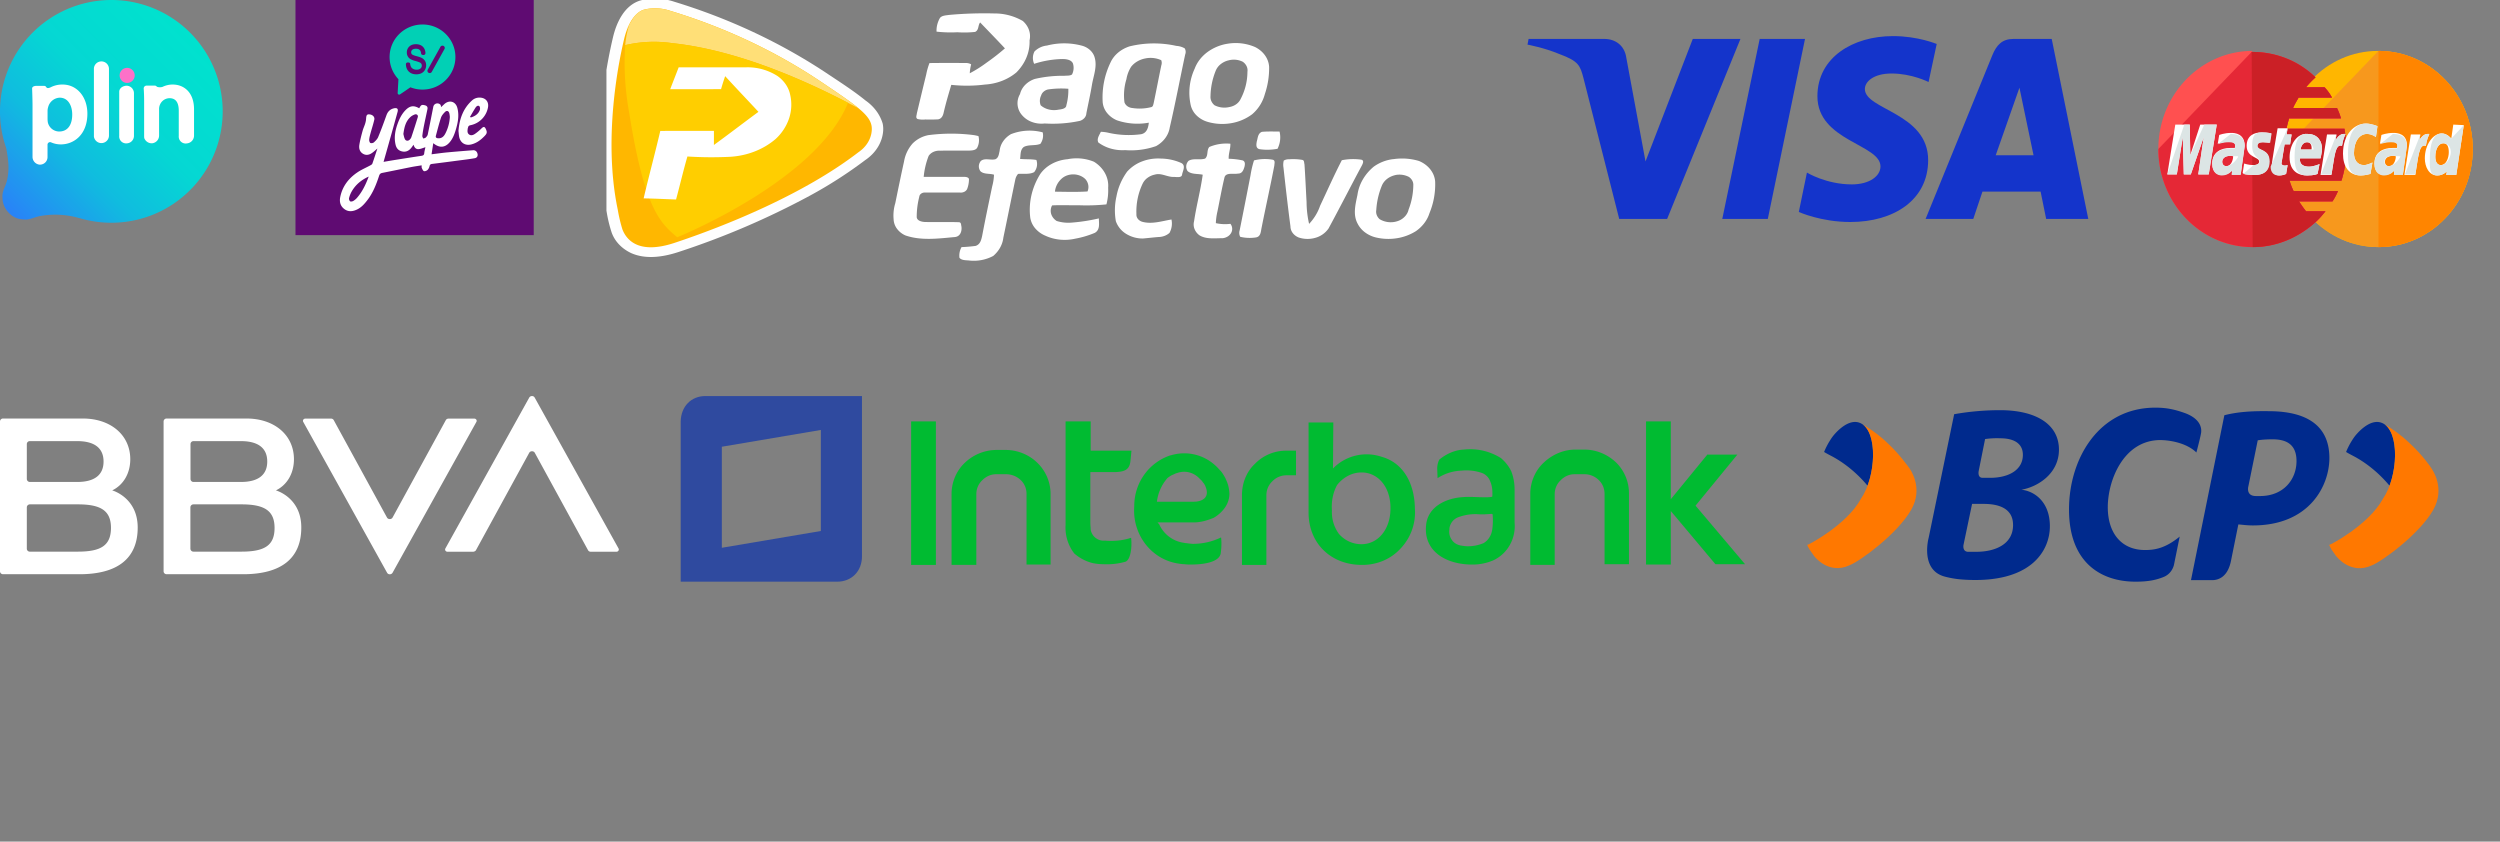 <svg xmlns="http://www.w3.org/2000/svg" width="202" height="68" fill="none"><rect width="100%" height="100%" fill="#808080" stroke="none"/><g clip-path="url(#a)"><path fill="url(#b)" d="M9.001 0A9.002 9.002 0 0 0 .507 11.982c.206 1.174.233 1.691.081 2.497-.108.575-.44.95-.386 1.488a1.739 1.739 0 0 0 .525 1.245 1.622 1.622 0 0 0 1.147.514c.534.081.926-.22 1.505-.294a6.94 6.94 0 0 1 3.044.196h.017A8.999 8.999 0 1 0 9.001 0Z"/><path fill="#FD71C8" d="M10.25 6.701a.609.609 0 1 0 0-1.217.609.609 0 0 0 0 1.217Z"/><path fill="#fff" d="M5.054 6.83a2.067 2.067 0 0 0-.914.2c-.338.179-.378.027-.412 0-.034-.028-.024-.092-.19-.092h-.571s-.39-.02-.372.237c0 0 .033.839.033 1.353v4.137a.633.633 0 0 0 .552.636.61.61 0 0 0 .66-.602v-.994a.206.206 0 0 1 .287-.203c.25.111.521.168.795.165 1.032 0 2.138-.774 2.138-2.483 0-1.36-.842-2.354-2.006-2.354Zm-.26 3.796a.948.948 0 0 1-.924-.718 1.692 1.692 0 0 1-.027-.264v-.72c.004-.086.018-.171.044-.254a1.015 1.015 0 0 1 .933-.778c.707 0 1.015.677 1.015 1.353.007.86-.385 1.38-1.042 1.38ZM13.97 6.83a1.884 1.884 0 0 0-.839.19.724.724 0 0 1-.423 0c-.064-.034-.108-.102-.186-.102h-.683a.23.23 0 0 0-.227.247c.024.318.034.653.034 1.12v2.685c0 .22.027.227.027.227a.64.64 0 0 0 .633.379.628.628 0 0 0 .548-.63V8.83a.889.889 0 0 1 .337-.72.853.853 0 0 1 .505-.176c.497 0 .748.338.748 1.015v2.03a.561.561 0 0 0 .676.605.63.63 0 0 0 .558-.636v-2.1c.004-1.49-.92-2.017-1.708-2.017Zm-3.721.095c-.254 0-.616.152-.616.5v3.552a.558.558 0 0 0 .616.606.605.605 0 0 0 .575-.606V7.53a.609.609 0 0 0-.592-.605h.017ZM8.193 4.963a.606.606 0 0 0-.605.544v5.531a.612.612 0 0 0 1.217-.06V5.564a.609.609 0 0 0-.629-.602h.017Z"/></g><g clip-path="url(#c)"><path fill="#5F0B72" d="M43.125-.018h-19.25v19.036h19.25V-.018Z"/><path fill="#fff" d="M38.216 12.14c-.688.052-1.376.107-2.063.172-.422.04-.842.1-1.283.154l.136-.894.119.085c.424.296.83.258 1.175-.123.266-.293.408-.653.52-1.023.177-.589.297-1.184.132-1.797-.144-.534-.668-.67-1.074-.281-.08.077-.164.153-.235.219-.018-.063-.017-.153-.061-.196a.336.336 0 0 0-.57.165c-.15.749-.293 1.499-.45 2.246-.019.092-.096.182-.167.251-.047.046-.133.052-.202.076-.024-.074-.077-.15-.069-.22.031-.264.074-.528.127-.79.09-.456.195-.91.287-1.366.034-.165-.035-.27-.211-.313-.25-.06-.295-.042-.456.244-.436-.254-.75-.21-1.108.155-.303.31-.489.69-.633 1.09-.2.552-.305 1.115-.166 1.7.061.258.2.45.473.528.292.085.535.004.736-.207.089-.093.157-.206.243-.32.057.207.181.37.397.357.188-.012.372-.1.56-.157-.03.156-.077.318-.093.483-.014.148-.086.191-.224.212-.77.115-1.538.238-2.306.36-.244.04-.487.083-.758.13l.315-1.109c.273-.974.55-1.948.817-2.925.07-.254-.038-.354-.298-.293-.305.072-.494.264-.6.56-.211.59-.428 1.18-.668 1.759-.068.164-.21.307-.346.43-.063.057-.219.088-.284.05-.066-.039-.105-.18-.097-.272.015-.177.064-.353.112-.526.097-.36.216-.713.3-1.076.055-.236-.141-.424-.417-.437-.18-.009-.231.077-.245.355-.007.134-.037.27-.077.398-.06.195-.153.382-.206.58-.1.37-.2.743-.262 1.121-.045.278.015.556.282.722.269.167.533.098.772-.078.134-.098.255-.212.404-.338-.14.425-.267.825-.408 1.222-.02.057-.098.104-.16.137-.34.185-.701.337-1.021.55-.724.482-1.23 1.13-1.41 1.995-.079.38-.008.725.312.974.33.259.692.217 1.048.046.343-.165.587-.442.814-.734.464-.595.732-1.284.964-1.989.044-.136.112-.202.25-.23.795-.157 1.587-.322 2.38-.48.262-.05.527-.087.805-.132.005.093-.01.162.014.213.045.095.095.227.175.254.079.028.22-.03.29-.096a.632.632 0 0 0 .16-.308c.027-.12.086-.163.198-.177.723-.091 1.445-.184 2.167-.28.429-.056.859-.105 1.284-.182.22-.039.29-.229.203-.432a.324.324 0 0 0-.343-.212Zm-2.997-1.171c.132-.49.255-.983.413-1.464.056-.167.188-.321.316-.45.152-.153.305-.1.358.107.028.107.033.22.042.281a3.273 3.273 0 0 1-.357 1.332c-.117.236-.293.423-.599.397-.123-.01-.211-.063-.173-.203Zm-1.462-1.503a59.55 59.55 0 0 1-.522 1.625.538.538 0 0 1-.123.185c-.13.14-.324.123-.403-.05-.064-.136-.087-.292-.116-.397.073-.544.183-1.019.57-1.374.097-.09.224-.158.35-.205.156-.058.292.058.244.216Zm-4.9 6.507a1.273 1.273 0 0 1-.313.264c-.07.041-.207.066-.256.027-.062-.05-.104-.181-.084-.26a2.13 2.13 0 0 1 .212-.532c.31-.537.76-.927 1.377-1.206-.245.649-.516 1.219-.937 1.707Zm8.959-5.667c.023-.114.08-.165.208-.191a1.799 1.799 0 0 0 1.406-1.438c.08-.448-.183-.77-.643-.79a.887.887 0 0 0-.655.235c-.726.662-1.011 1.515-1.087 2.454.017.156.026.306.05.452.09.51.49.767.994.64.43-.108.763-.363 1.063-.674.2-.208.223-.305.107-.563-.097-.215-.186-.218-.358-.05-.163.16-.34.31-.53.44-.14.094-.317.16-.474.04-.162-.124-.123-.312-.103-.484.003-.025.017-.047.022-.071Zm.613-1.619c.065-.1.193-.195.298-.108.062.052.077.222.042.313-.124.331-.399.502-.725.599l-.068-.049c.15-.252.293-.509.453-.755Z"/><path fill="#01D0B5" d="M34.138 1.98c-1.468 0-2.659 1.177-2.659 2.63 0 .692.272 1.322.715 1.792l-.063 1.114a.123.123 0 0 0 .194.108l.836-.57c.303.119.632.185.977.185 1.468 0 2.659-1.178 2.659-2.63s-1.19-2.63-2.659-2.63Zm.194 3.674a.677.677 0 0 1-.278.262.907.907 0 0 1-.415.089c-.251 0-.455-.075-.605-.221-.151-.147-.23-.346-.236-.594a.132.132 0 0 1 .033-.093c.029-.032.072-.05.13-.051.066-.001.118.013.15.045a.106.106 0 0 1 .033.075.597.597 0 0 0 .079.26c.04.06.098.11.173.148a.578.578 0 0 0 .26.057.48.48 0 0 0 .318-.094.293.293 0 0 0 .107-.236.273.273 0 0 0-.038-.147.286.286 0 0 0-.116-.103 2.63 2.63 0 0 0-.387-.13 1.463 1.463 0 0 1-.402-.163.604.604 0 0 1-.266-.515.64.64 0 0 1 .2-.484c.132-.125.31-.188.532-.188.15 0 .285.029.399.087a.647.647 0 0 1 .27.254.801.801 0 0 1 .103.382c0 .004.003.058-.037.1a.164.164 0 0 1-.122.05c-.066.003-.118-.013-.153-.045a.12.12 0 0 1-.039-.08c-.011-.13-.051-.227-.12-.288-.067-.062-.166-.093-.293-.093-.13 0-.23.028-.295.081a.244.244 0 0 0-.095.2c0 .076.022.133.066.173.034.03.122.08.352.14.194.052.328.096.408.135a.693.693 0 0 1 .287.246.662.662 0 0 1 .098.363.73.73 0 0 1-.101.378Zm1.582-1.692L34.886 5.81a.187.187 0 0 1-.253.073.183.183 0 0 1-.073-.25l1.028-1.85a.188.188 0 0 1 .253-.072c.09.049.123.16.073.25Z"/></g><g clip-path="url(#d)"><path fill="#FEFEFE" fill-rule="evenodd" d="M69.935 12.918a35.48 35.48 0 0 1-4.51 2.9 64.484 64.484 0 0 1-10.586 4.539c-1.207.4-2.63.63-3.832.097-.767-.357-1.338-.959-1.588-1.674a11.076 11.076 0 0 1-.407-1.697c-.93-4.447-.529-9.634.518-14.072.26-1.1.874-2.585 2.24-2.98a4.667 4.667 0 0 1 2.072-.057c.214.04.423.094.626.162 4.41 1.346 8.545 3.28 12.25 5.728 1.067.715 2.236 1.457 3.215 2.255.688.48 1.175 1.139 1.39 1.876.041.21.053.422.032.633-.04.445-.187.877-.432 1.271-.244.395-.58.741-.988 1.02Z" clip-rule="evenodd"/><path fill="#FFB700" fill-rule="evenodd" d="M50.29 18.533c.325.841 1.303 2.058 4.21 1.091 4.204-1.396 10.485-3.952 14.856-7.32.311-.21.568-.472.754-.771.186-.3.297-.628.326-.966.102-1.155-.949-1.846-4.288-4.086C62.523 4.074 58.47 2.18 54.143.87a3.792 3.792 0 0 0-2.082-.1c-.853.248-1.38 1.325-1.634 2.39-.239 1.017-1.798 7.641-.513 13.777.09.538.216 1.07.376 1.595Z" clip-rule="evenodd"/><path fill="#FFDF77" fill-rule="evenodd" d="M50.854 1.962a7.452 7.452 0 0 0-.337 1.705v-.02a10.099 10.099 0 0 1 3.788-.162c5.501.58 11.149 3.23 14.211 4.823l.825.42c-.246-.2-.5-.395-.761-.582l-.06-.043-.03-.02-.185-.132-.031-.023-.064-.045-.032-.022-.034-.023-.063-.046-.034-.024-.067-.047-.035-.024-.07-.048-.035-.025-.07-.048-.037-.025-.037-.025-.037-.025-.037-.025-.037-.026-.075-.05-.038-.027-.038-.025-.038-.027-.04-.026-.079-.055-.039-.027-.04-.027-.035-.023-.005-.004-.041-.027-.04-.028-.042-.027-.007-.006-.035-.022-.04-.03-.043-.027-.02-.014-.022-.015-.042-.029-.045-.028-.032-.023-.01-.008-.044-.028-.044-.03-.044-.029h-.004l-.04-.027-.044-.03-.047-.03-.017-.012-.028-.019-.046-.03-.046-.03-.032-.023-.015-.009-.046-.03-.047-.033-.046-.03c-3.626-2.407-7.68-4.302-12.006-5.611A3.794 3.794 0 0 0 52.06.776l-.035.01h-.008l-.034.012h-.005l-.033.012h-.003l-.032.014-.007.003-.032.015-.008.002-.028.014-.006.003-.031.016-.008.005-.03.016-.007.004-.028.016-.006.004-.03.019-.007.005-.03.02-.031.021-.004.003-.03.023-.006.005-.027.02-.03.024-.006.006-.028.024-.004.003-.026.023-.005.005-.027.026-.006.006-.027.026-.004.004-.024.025-.006.006-.027.027-.006.008-.024.027-.023.026-.007.009-.024.028-.007.01-.025.03-.363.582-.001-.001Zm.054-.044-.005.005-.025.034-.003.005-.025.033-.023.034-.003.005-.025.035-.004.006-.018.03-.007.008-.02.034-.006.008-.02.033v.008l-.02.032-.004.008-.02.034-.006.009-.02.038-.02.035-.006.011-.019.037-.004.008.303-.49Z" clip-rule="evenodd"/><path fill="#FFCE00" fill-rule="evenodd" d="M50.519 3.647a10.099 10.099 0 0 1 3.79-.163c5.5.58 11.147 3.231 14.21 4.823-2.563 6.332-13.802 10.864-13.802 10.864-1.346-1.15-2.642-2.217-3.891-10.143a21.915 21.915 0 0 1-.307-5.381Z" clip-rule="evenodd"/><path fill="#fff" d="M76.683 1.206c1.213-.11 2.433-.15 3.652-.119a4.54 4.54 0 0 1 2.31.61c.231.204.401.453.496.725.095.272.111.56.048.838.035.947-.345 1.87-1.064 2.591-.683.575-1.584.923-2.54.981-.902.114-1.817.121-2.721.024-.221.747-.444 1.492-.617 2.248-.048.221-.152.485-.445.54-.345.018-.69.022-1.035.01-.209.025-.422.012-.625-.037-.185-.094-.069-.3-.063-.444.25-1.056.505-2.111.762-3.166.059-.31.147-.614.26-.911.98-.016 1.96-.006 2.94-.008.152 0 .301.038.428.11-.061.238-.099.48-.112.723.488-.258.95-.55 1.38-.873a17.13 17.13 0 0 0 1.461-1.14c-.658-.707-1.334-1.397-2.002-2.094-.19.233-.085.62-.41.765-.474.051-.951.06-1.427.027-.562.029-1.127.012-1.686-.05-.017-.38.077-.757.27-1.097.154-.21.484-.213.74-.253Zm7.913 2.474a5.548 5.548 0 0 1 2.891.03c.238.076.45.201.617.364.168.163.286.358.344.57.22.742-.098 1.486-.22 2.22-.126.761-.298 1.519-.448 2.278a.623.623 0 0 1-.149.38.799.799 0 0 1-.371.243c-.928.2-1.888.271-2.843.212-.349.041-.704 0-1.028-.118a1.911 1.911 0 0 1-.809-.555 1.45 1.45 0 0 1-.162-1.703c.064-.272.207-.527.415-.741.209-.214.477-.38.78-.482a10 10 0 0 1 2.395-.254c.202-.023.445.014.613-.109.14-.283.165-.598.07-.894-.15-.325-.62-.365-.975-.348a7.954 7.954 0 0 0-2.156.384 1.14 1.14 0 0 1 .029-1 1.66 1.66 0 0 1 1.007-.477Zm-.474 4.04a.983.983 0 0 0-.035.787c.183.162.412.28.664.341.253.062.52.066.775.013.251-.031.622-.08.636-.355a4.69 4.69 0 0 0 .16-1.333 7.36 7.36 0 0 0-1.657.058.825.825 0 0 0-.347.183.657.657 0 0 0-.196.307ZM91.3 3.739a8.298 8.298 0 0 1 3.744-.032c.243.015.478.084.68.2a.565.565 0 0 1 .039.495c-.422 1.97-.793 3.948-1.25 5.912-.048.301-.171.59-.361.848-.19.257-.442.476-.74.642-.79.28-1.647.392-2.498.326a3.443 3.443 0 0 1-1.156-.123 3.131 3.131 0 0 1-1.012-.494c-.149-.295.081-.594.202-.863.181.004.36.024.536.061a7.454 7.454 0 0 0 2.723.133c.483-.1.577-.573.618-.932a5.122 5.122 0 0 1-2.565-.187 2.02 2.02 0 0 1-.805-.592 1.619 1.619 0 0 1-.357-.855 6.497 6.497 0 0 1 .636-3.238c.137-.3.348-.57.617-.795.27-.224.592-.397.946-.507h.003Zm1.289.974c-.242.04-.471.122-.676.239-.205.116-.38.267-.517.442-.194.312-.322.65-.38 1a4.448 4.448 0 0 0-.16 1.87c.04.123.123.233.236.316a.817.817 0 0 0 .403.148 3.81 3.81 0 0 0 1.51-.069c.165-.029.17-.192.207-.303.216-1.026.409-2.054.623-3.079a.595.595 0 0 0-.009-.415 2.101 2.101 0 0 0-1.24-.15h.003Zm6.616-1.182a3.953 3.953 0 0 1 2.214.274c.327.165.602.398.798.676.197.278.309.594.328.919a6.512 6.512 0 0 1-.345 2.203 3.224 3.224 0 0 1-1.032 1.634 3.92 3.92 0 0 1-1.72.722 4.23 4.23 0 0 1-1.91-.124 2.134 2.134 0 0 1-.849-.5 1.711 1.711 0 0 1-.466-.786 4.61 4.61 0 0 1 .309-3.005c.19-.51.54-.967 1.01-1.322a3.734 3.734 0 0 1 1.66-.691h.003Zm.017 1.357a1.603 1.603 0 0 0-.623.323 1.298 1.298 0 0 0-.38.532 5.713 5.713 0 0 0-.41 2.025c-.012.135.01.27.066.397a.931.931 0 0 0 .255.337c.182.095.385.157.597.182.211.024.426.01.63-.04.194-.036.373-.111.525-.219.152-.107.271-.244.348-.4a4.76 4.76 0 0 0 .563-2.221.771.771 0 0 0-.065-.45.912.912 0 0 0-.315-.365 1.62 1.62 0 0 0-1.191-.098v-.003Zm-45.069 2.32c.223-.59.458-1.178.684-1.768h5.42a4.48 4.48 0 0 1 2.576.71c.541.389.902.93 1.017 1.526.143.63.11 1.28-.094 1.898a3.979 3.979 0 0 1-1.086 1.657c-.975.839-2.272 1.35-3.652 1.437-1.157.058-2.319.05-3.475-.024-.334 1.152-.604 2.318-.917 3.476-.873-.032-1.747-.077-2.62-.09.425-1.82.919-3.629 1.345-5.45 1.445-.014 2.889 0 4.333-.005.005.38 0 .76 0 1.14 1.213-.88 2.394-1.792 3.6-2.678-.895-.963-1.806-1.915-2.69-2.883a17.15 17.15 0 0 0-.332 1.046c-1.37.016-2.74 0-4.112.01l.003-.002Zm27.557 3.622a4.118 4.118 0 0 1 2.54-.136c.075.319.009.65-.187.929-.416.174-.934.04-1.335.248-.316.238-.247.645-.308.968.439.046.885.005 1.32.087a.996.996 0 0 1 .04.507c-.03.17-.105.331-.218.473-.381.207-.873.11-1.302.146a.996.996 0 0 0-.225.461c-.327 1.56-.635 3.125-.964 4.686-.063.561-.353 1.085-.82 1.483a3.341 3.341 0 0 1-1.94.367c-.27-.028-.615-.004-.787-.221-.038-.295.02-.593.167-.861.378-.015.755-.048 1.13-.096.387-.114.464-.5.534-.797.254-1.343.536-2.683.816-4.022.084-.308.132-.62.144-.936-.36-.116-.82-.015-1.098-.285a.672.672 0 0 1-.126-.414.685.685 0 0 1 .158-.406c.312-.277.804-.04 1.183-.146.27-.13.276-.434.336-.662a1.63 1.63 0 0 1 .283-.78c.162-.24.386-.443.655-.596l.004.003Zm19.849.563c.074-.258.079-.616.405-.741.47-.043.948-.02 1.423-.024.114.467.056.954-.162 1.393a4.33 4.33 0 0 1-1.452.033c-.345-.077-.253-.443-.217-.664l.003.003Zm-26.499-.48a14.31 14.31 0 0 1 3.562-.005c.147.02.293.05.437.089.084.314.049.643-.101.938-.117.203-.407.226-.635.232-.788.013-1.575-.013-2.361.01a1.112 1.112 0 0 0-.535.094.92.92 0 0 0-.392.325 6.26 6.26 0 0 0-.4 1.694c1.07 0 2.141-.003 3.212 0 .175-.008.47.028.445.23-.005.26-.056.52-.152.766a.513.513 0 0 1-.236.217.636.636 0 0 1-.34.055c-.935.004-1.868-.008-2.802 0a.509.509 0 0 0-.33.085.391.391 0 0 0-.11.118.334.334 0 0 0-.046.145 6.559 6.559 0 0 0-.205 1.642c.029.292.402.38.69.39.904.017 1.812-.014 2.716.017.204.006.17.217.206.34.05.33-.054.805-.52.857-1.323.12-2.73.313-4.006-.13a1.704 1.704 0 0 1-.682-.54 1.368 1.368 0 0 1-.271-.76c-.04-.44.006-.881.136-1.308.23-1.13.462-2.258.71-3.384a2.917 2.917 0 0 1 .699-1.447 2.462 2.462 0 0 1 1.308-.672l.003.002Zm22.658.96a3.533 3.533 0 0 1 1.697-.26c.016.41-.16.806-.136 1.216.38.008.76.053 1.13.132.226.089.186.338.146.51-.069.23-.17.563-.522.554-.36.07-.978-.115-1.094.308-.217.907-.38 1.823-.566 2.735-.075.317-.12.64-.133.962.384.086.785.105 1.179.055a.662.662 0 0 1 .06.73.795.795 0 0 1-.278.292.975.975 0 0 1-.41.14c-.636-.004-1.344.102-1.886-.242a1.166 1.166 0 0 1-.393-.515 1.003 1.003 0 0 1-.03-.615c.186-1.258.524-2.497.698-3.758-.41-.094-.913-.011-1.227-.298a.659.659 0 0 1 .094-.832c.395-.222.904-.035 1.328-.174.278-.257.1-.668.341-.94h.002Zm-11.444.989a3.695 3.695 0 0 1 2.121.208c.384.239.69.557.89.926.2.368.288.773.254 1.178a4.5 4.5 0 0 1-.139 1.34c-.743.076-1.491.1-2.24.07-.716.013-1.434-.027-2.15.012a.896.896 0 0 0-.076.686c.068.23.225.433.447.574a3.15 3.15 0 0 0 1.207.131 14.68 14.68 0 0 0 2.2-.34c0 .392.122.922-.334 1.171a7.578 7.578 0 0 1-1.582.468c-.809.186-1.67.1-2.407-.242a2.18 2.18 0 0 1-.818-.591 1.763 1.763 0 0 1-.4-.85c-.153-1.22.127-2.452.801-3.536.234-.337.558-.622.946-.831.388-.21.828-.337 1.284-.373h-.005v-.001Zm-.425 1.514c-.356.295-.572.69-.608 1.112.875.009 1.754.04 2.629-.018a.909.909 0 0 0 .062-.517.976.976 0 0 0-.235-.48 1.289 1.289 0 0 0-.405-.268 1.494 1.494 0 0 0-1.003-.053 1.355 1.355 0 0 0-.44.224Zm5.246-.532a3.099 3.099 0 0 1 1.197-.806c.47-.18.986-.257 1.5-.226.58.006 1.15.13 1.664.363.38.208.108.632.057.929-.026.283-.437.192-.661.192-.531.023-1.005-.341-1.534-.19a1.53 1.53 0 0 0-.594.26 1.25 1.25 0 0 0-.393.461 5.233 5.233 0 0 0-.508 2.478.54.54 0 0 0 .114.376c.085.11.21.195.357.239.785.217 1.588-.058 2.36-.185.08.366.025.745-.158 1.082a1.283 1.283 0 0 1-.407.244 1.448 1.448 0 0 1-.487.09c-.416.033-.832.084-1.249.12a2.52 2.52 0 0 1-1.374-.384 1.951 1.951 0 0 1-.819-1.018 5.09 5.09 0 0 1 .05-1.998c.13-.72.43-1.411.882-2.03l.003.003Zm21.482-.983a4.759 4.759 0 0 1 2.073.145c.372.153.69.388.921.682.23.293.365.633.39.986a6.07 6.07 0 0 1-.458 2.546c-.177.57-.559 1.078-1.091 1.453a4.09 4.09 0 0 1-1.581.582 4.35 4.35 0 0 1-1.718-.084 2.418 2.418 0 0 1-.846-.415 2.006 2.006 0 0 1-.567-.678c-.405-.74-.174-1.57-.017-2.335.121-.867.587-1.672 1.319-2.28a3.382 3.382 0 0 1 1.573-.606l.002.003Zm.18 1.284c-.253.054-.487.16-.68.31-.193.15-.339.34-.425.55a6.155 6.155 0 0 0-.449 1.97.744.744 0 0 0 .037.396.85.85 0 0 0 .237.34 1.74 1.74 0 0 0 1.626.085c.185-.091.344-.217.467-.367.123-.15.207-.32.246-.5a5.64 5.64 0 0 0 .38-2.001.71.71 0 0 0-.095-.354.848.848 0 0 0-.267-.282 1.669 1.669 0 0 0-1.08-.15l.003.003Zm-11.428-1.185a3.566 3.566 0 0 1 1.474-.06c.273.034.165.318.163.477-.324 1.7-.708 3.392-1.042 5.09-.052.266-.063.67-.461.72a3.285 3.285 0 0 1-1.255-.054.696.696 0 0 1-.042-.527c.296-1.478.588-2.956.874-4.434.063-.411.159-.817.286-1.218l.003.006Zm2.392.02a.76.76 0 0 1 .445-.109c.35-.027.704-.011 1.049.046.185.027.147.237.186.356.071 1.018.112 2.037.17 3.057.003.59.071 1.18.204 1.76.407-.434.71-.932.89-1.467.581-1.227 1.128-2.466 1.754-3.677a4.672 4.672 0 0 1 1.568-.045c.26.055.127.32.055.464-.908 1.694-1.779 3.404-2.695 5.095a1.91 1.91 0 0 1-1.045.749 2.265 2.265 0 0 1-1.363-.018c-.2-.08-.37-.206-.488-.366a.889.889 0 0 1-.182-.533c-.21-1.586-.39-3.175-.566-4.764-.03-.184-.022-.37.024-.552l-.006.003Z"/></g><path fill="#1434CB" d="M152.945 2.917c-3.213 0-6.098 1.714-6.098 4.86 0 3.623 5.096 3.87 5.096 5.673 0 .76-.864 1.449-2.315 1.449-2.073 0-3.628-.955-3.628-.955l-.656 3.181s1.779.813 4.163.813c3.524 0 6.288-1.784 6.288-5 0-3.818-5.113-4.066-5.113-5.744 0-.601.708-1.255 2.159-1.255 1.641 0 2.988.689 2.988.689l.657-3.075c-.017 0-1.486-.636-3.541-.636Zm-29.436.23-.086.459s1.347.247 2.573.76c1.572.583 1.676.919 1.953 1.962l2.884 11.363h3.87l5.925-14.545h-3.852l-3.818 9.897-1.555-8.394c-.138-.955-.863-1.503-1.762-1.503h-6.132Zm18.674 0L139.16 17.69h3.679l3.006-14.545h-3.662Zm20.487 0c-.881 0-1.347.477-1.693 1.325l-5.389 13.219h3.852l.743-2.21h4.698l.449 2.21h3.403l-2.954-14.545h-3.109Zm.501 3.94 1.14 5.461h-3.057l1.917-5.46Z"/><path fill="#FFB600" d="M199.798 12.04c0 4.36-3.387 7.926-7.621 7.926-4.194 0-7.621-3.565-7.621-7.927 0-4.361 3.387-7.926 7.581-7.926 4.274 0 7.661 3.565 7.661 7.926Z"/><path fill="#F7981D" d="M192.177 4.113c4.194 0 7.621 3.565 7.621 7.926 0 4.362-3.387 7.927-7.621 7.927-4.194 0-7.621-3.565-7.621-7.927"/><path fill="#FF8500" d="M192.177 4.113c4.194 0 7.621 3.565 7.621 7.926 0 4.362-3.387 7.927-7.621 7.927"/><path fill="#FF5050" d="M181.934 4.113c-4.153.042-7.54 3.565-7.54 7.926 0 4.362 3.387 7.927 7.621 7.927 1.976 0 3.75-.797 5.121-2.055.282-.252.524-.546.766-.84h-1.572a9.512 9.512 0 0 1-.565-.796h2.702c.161-.252.323-.545.444-.839h-3.589a5.145 5.145 0 0 1-.323-.838h4.194c.242-.797.403-1.636.403-2.517 0-.587-.081-1.132-.161-1.677h-4.678c.04-.294.121-.546.202-.84h4.193a5.057 5.057 0 0 0-.322-.838h-3.549c.121-.293.283-.545.444-.839h2.702a4.005 4.005 0 0 0-.605-.839h-1.492c.242-.293.484-.545.766-.796-1.331-1.3-3.145-2.055-5.121-2.055 0-.084 0-.084-.041-.084Z"/><path fill="#E52836" d="M174.394 12.04c0 4.36 3.387 7.926 7.621 7.926 1.976 0 3.75-.797 5.121-2.055.282-.252.524-.546.766-.84h-1.572a9.512 9.512 0 0 1-.565-.796h2.702c.161-.252.323-.545.444-.839h-3.589a5.145 5.145 0 0 1-.323-.838h4.194c.242-.797.403-1.636.403-2.517 0-.587-.081-1.132-.161-1.677h-4.678c.04-.294.121-.546.202-.84h4.193a5.054 5.054 0 0 0-.322-.838h-3.549c.121-.294.283-.545.444-.839h2.702a4.003 4.003 0 0 0-.605-.838h-1.492c.242-.294.484-.546.766-.797-1.331-1.3-3.145-2.055-5.121-2.055h-.041"/><path fill="#CB2026" d="M182.015 19.966c1.976 0 3.75-.797 5.121-2.055.283-.252.525-.546.767-.84h-1.573a9.75 9.75 0 0 1-.565-.796h2.702c.161-.252.323-.545.444-.839h-3.589a5.145 5.145 0 0 1-.323-.838h4.194c.242-.797.403-1.636.403-2.517 0-.587-.08-1.132-.161-1.677h-4.678c.041-.294.121-.546.202-.84h4.194a5.145 5.145 0 0 0-.323-.838h-3.548c.121-.294.282-.545.443-.839h2.702a3.967 3.967 0 0 0-.605-.838h-1.492c.242-.294.484-.546.766-.797-1.331-1.3-3.145-2.055-5.121-2.055h-.04"/><path fill="#fff" d="m184.717 14.052.121-.713c-.041 0-.121.042-.202.042-.282 0-.323-.167-.282-.251l.242-1.468h.443l.121-.797h-.403l.081-.503h-.807s-.484 2.768-.484 3.103c0 .504.283.713.645.713.242 0 .444-.084.525-.126Zm.282-1.342c0 1.175.766 1.468 1.411 1.468.605 0 .847-.126.847-.126l.161-.796s-.443.21-.846.21c-.887 0-.726-.672-.726-.672h1.653s.121-.545.121-.755c0-.545-.282-1.216-1.169-1.216-.847-.084-1.452.839-1.452 1.887Zm1.411-1.216c.444 0 .363.545.363.587h-.887c0-.042.081-.587.524-.587Zm5.122 2.558.161-.922s-.403.21-.686.21c-.564 0-.806-.462-.806-.965 0-1.007.484-1.552 1.048-1.552.404 0 .726.252.726.252l.121-.881s-.484-.21-.927-.21c-.928 0-1.855.839-1.855 2.433 0 1.048.484 1.761 1.451 1.761.323 0 .767-.126.767-.126Zm-11.251-3.313c-.565 0-.968.168-.968.168l-.121.713s.363-.168.887-.168c.283 0 .525.042.525.294 0 .167-.041.21-.041.21h-.363c-.685 0-1.451.293-1.451 1.258 0 .755.484.922.766.922.564 0 .806-.377.847-.377l-.041.335h.726l.323-2.306c0-1.007-.807-1.049-1.089-1.049Zm.161 1.887c0 .126-.08.797-.564.797-.242 0-.323-.21-.323-.335 0-.21.121-.503.726-.503.121.041.161.041.161.041Zm1.694 1.51c.202 0 1.21.042 1.21-1.09 0-1.049-.968-.839-.968-1.258 0-.21.161-.294.443-.294.121 0 .565.042.565.042l.121-.755s-.282-.084-.766-.084c-.605 0-1.21.252-1.21 1.09 0 .965 1.008.881 1.008 1.259 0 .252-.282.293-.484.293-.363 0-.726-.125-.726-.125l-.121.755c.041.083.242.167.928.167Zm16.09-4.068-.162 1.133s-.322-.42-.766-.42c-.726 0-1.371.923-1.371 2.013 0 .671.323 1.384 1.008 1.384.484 0 .766-.335.766-.335l-.04.293h.806l.605-4.026-.846-.042Zm-.363 2.223c0 .461-.202 1.048-.646 1.048-.282 0-.443-.251-.443-.67 0-.672.282-1.091.645-1.091.282 0 .444.21.444.713Zm-21.977 1.803.483-3.02.081 3.02h.565l1.048-3.02-.443 3.02h.846l.646-4.026h-1.331l-.807 2.475-.04-2.475h-1.169l-.646 4.026h.767Zm12.5 0c.242-1.384.283-2.516.847-2.306.081-.546.202-.755.282-.965h-.161c-.363 0-.645.503-.645.503l.081-.461h-.767l-.524 3.271h.887v-.042Zm5.001-3.355c-.565 0-.968.168-.968.168l-.121.713s.363-.168.887-.168c.282 0 .524.042.524.294 0 .167-.04.21-.04.21h-.363c-.686 0-1.452.293-1.452 1.258 0 .755.484.922.766.922.565 0 .807-.377.847-.377l-.04.335h.726l.322-2.306c.041-1.007-.806-1.049-1.088-1.049Zm.201 1.887c0 .126-.08.797-.564.797-.242 0-.323-.21-.323-.335 0-.21.121-.503.726-.503.121.041.121.041.161.041Zm1.573 1.468c.242-1.384.282-2.516.847-2.306.08-.546.201-.755.282-.965h-.161c-.363 0-.646.503-.646.503l.081-.461h-.766l-.524 3.271h.887v-.042Z"/><path fill="#DCE5E5" d="M183.467 13.465c0 .504.282.713.645.713.282 0 .524-.084.605-.126l.121-.713c-.041 0-.121.042-.202.042-.282 0-.323-.167-.282-.251l.242-1.468h.443l.121-.797h-.403l.081-.503m.564 2.348c0 1.175.363 1.468 1.008 1.468.605 0 .847-.126.847-.126l.161-.796s-.443.21-.846.21c-.887 0-.726-.672-.726-.672h1.653s.121-.545.121-.755c0-.545-.282-1.216-1.169-1.216-.847-.084-1.049.839-1.049 1.887Zm1.008-1.216c.444 0 .525.545.525.587h-1.049c0-.042.081-.587.524-.587Zm5.122 2.558.161-.922s-.403.21-.686.21c-.564 0-.806-.462-.806-.965 0-1.007.484-1.552 1.048-1.552.404 0 .726.252.726.252l.121-.881s-.484-.21-.927-.21c-.928 0-1.452.839-1.452 2.433 0 1.048.081 1.761 1.048 1.761.323 0 .767-.126.767-.126Zm-12.34-2.39s.363-.168.887-.168c.283 0 .525.042.525.294 0 .167-.041.21-.041.21h-.363c-.685 0-1.451.293-1.451 1.258 0 .754.484.922.766.922.564 0 .806-.377.847-.377l-.041.335h.726l.323-2.306c0-.965-.807-1.007-1.129-1.007m.605 1.803c0 .126-.484.797-.968.797-.242 0-.323-.21-.323-.335 0-.21.121-.503.726-.503.121.041.565.041.565.041Zm.403 1.426s.242.084.927.084c.202 0 1.21.042 1.21-1.09 0-1.049-.968-.839-.968-1.258 0-.21.161-.294.444-.294.121 0 .564.042.564.042l.121-.755s-.282-.084-.766-.084c-.605 0-.806.252-.806 1.09 0 .965.604.881.604 1.259 0 .252-.282.293-.483.293m15.968-2.139s-.322-.419-.766-.419c-.726 0-.968.923-.968 2.013 0 .671-.08 1.384.605 1.384.484 0 .766-.335.766-.335l-.04.293h.806l.605-4.026m-1.048 2.18c0 .462-.363 1.05-.807 1.05-.282 0-.443-.252-.443-.672 0-.67.282-1.09.645-1.09.282 0 .605.21.605.713Zm-22.138 1.804.483-3.02.081 3.02h.565l1.048-3.02-.443 3.02h.846l.646-4.026h-1.009l-1.129 2.475-.04-2.475h-.444l-1.371 4.026h.767Zm11.653 0h.847c.242-1.384.283-2.516.847-2.306.081-.546.202-.755.282-.965h-.161c-.363 0-.645.503-.645.503l.081-.461m3.508.797s.363-.168.887-.168c.282 0 .524.042.524.294 0 .167-.04.21-.04.21h-.363c-.686 0-1.452.293-1.452 1.258 0 .754.484.922.766.922.565 0 .807-.377.847-.377l-.04.335h.726l.322-2.306c0-.965-.806-1.007-1.129-1.007m.605 1.803c0 .126-.484.797-.968.797-.242 0-.322-.21-.322-.335 0-.21.121-.503.726-.503.161.041.564.041.564.041Zm.363 1.468h.847c.242-1.384.282-2.516.847-2.306.08-.546.201-.755.282-.965h-.161c-.363 0-.646.503-.646.503l.081-.461"/><path fill="#fff" d="m36.019 33.952-4.3 7.865c-.092.168-.359.168-.45 0l-4.3-7.865a.241.241 0 0 0-.217-.128h-2.084c-.141 0-.233.144-.166.264l6.775 12.19c.092.168.342.168.442 0l6.775-12.19c.067-.12-.025-.264-.167-.264h-2.083c-.1 0-.183.048-.225.128ZM38.46 44.452l4.3-7.865c.093-.168.36-.168.451 0l4.3 7.865c.042.08.125.128.217.128h2.083c.142 0 .234-.144.167-.264l-6.775-12.19c-.092-.168-.342-.168-.442 0l-6.775 12.19c-.067.12.025.264.166.264h2.084c.091-.008.183-.056.225-.128ZM9.067 39.623c.9-.433 1.459-1.37 1.459-2.515 0-1.962-1.592-3.292-3.834-3.292H.25a.241.241 0 0 0-.25.24v12.102c0 .136.108.24.25.24h6.167c3.084 0 4.709-1.273 4.709-3.772 0-2.435-2.059-3.003-2.059-3.003Zm-6.65-3.98h3.825c1.408 0 2.125.576 2.125 1.649s-.717 1.65-2.125 1.65H2.417a.246.246 0 0 1-.25-.24v-2.82a.24.24 0 0 1 .25-.24Zm3.875 8.93H2.417a.24.24 0 0 1-.25-.241v-3.34c0-.128.108-.24.25-.24h3.875c1.85 0 2.675.504 2.675 1.906-.008 1.418-.808 1.914-2.675 1.914ZM22.293 39.623c.9-.433 1.458-1.37 1.458-2.515 0-1.962-1.591-3.292-3.833-3.292h-6.45a.241.241 0 0 0-.25.24v12.102c0 .136.108.24.25.24h6.166c3.084 0 4.71-1.273 4.71-3.772.008-2.435-2.051-3.003-2.051-3.003Zm-6.65-3.98h3.825c1.408 0 2.125.576 2.125 1.649s-.717 1.65-2.125 1.65h-3.825a.241.241 0 0 1-.25-.24v-2.82c0-.136.108-.24.25-.24Zm3.866 8.93h-3.875a.246.246 0 0 1-.25-.241v-3.34c0-.128.109-.24.25-.24h3.875c1.85 0 2.676.504 2.676 1.906 0 1.418-.809 1.914-2.675 1.914Z"/><g fill-rule="evenodd" clip-path="url(#e)" clip-rule="evenodd"><path fill="#2F4A9F" d="M55 47h12.648c1.155 0 2-.837 2-2.048V32H57c-1.155 0-1.972.837-2 2.048V47Zm3.324-2.74 8-1.356V34.74l-8 1.356v8.164Z"/><path fill="#00BB31" d="M110.014 38.173c1.296 0 2.338 1.125 2.338 2.885 0 1.76-1.042 2.913-2.338 2.913a2.393 2.393 0 0 1-1.831-.836 2.944 2.944 0 0 1-.563-1.875c-.057-.721.084-1.471.422-2.077.507-.635 1.211-1.01 1.972-1.01Zm-2.282-4.038-.028 3.72a3.795 3.795 0 0 1 3.916-.951c1.69.461 2.676 2.048 2.704 4.211a4.222 4.222 0 0 1-1.155 3.202c-.789.866-1.916 1.327-3.07 1.327-2.536.03-4.395-1.73-4.367-4.298v-7.211h2Zm-3.803 2.279h.789v1.99h-.789a1.56 1.56 0 0 0-1.126.49c-.31.289-.479.693-.479 1.125v5.625h-1.972V39.99c0-.952.366-1.875 1.042-2.51a3.516 3.516 0 0 1 2.535-1.066Zm-7.493 5.798h-2.9a.223.223 0 0 0 .112.115 2.563 2.563 0 0 0 2 1.529c.112.029.253.029.366.057.113 0 .254.03.366.03a5.19 5.19 0 0 0 2.282-.52c.056.433.028.865-.028 1.298-.17.837-1.831.894-2.395.894-.169 0-.366 0-.535-.028-.169 0-.366-.03-.535-.058-2.17-.346-3.69-2.366-3.521-4.616v-.028c0-1.875 1.183-3.52 2.93-4.096h.028a3.707 3.707 0 0 1 3.577.807c.169.144.31.318.479.49.14.174.253.376.366.578v.028c.197.375.282.75.31 1.183 0 .433-.14.837-.394 1.183a2.864 2.864 0 0 1-.874.779c-.478.201-1.042.375-1.633.375Zm-2.957-1.674h2.986c.676 0 1.324-.346.93-1.24v-.029c-.057-.086-.085-.173-.17-.26-.084-.115-.14-.201-.253-.288-.48-.548-1.212-.75-1.888-.49h-.028c-.14.057-.253.115-.394.173a2.344 2.344 0 0 0-.338.23 3.55 3.55 0 0 0-.845 1.904Zm-5.352-6.49v2.365h3.295l-.084.866c-.085.663-.45.836-1.211.865h-2.028v4.125c0 .173.028.346.028.52.084.548.591.951 1.155.894.704.057 1.436 0 2.112-.231.085.721-.028 1.76-.45 1.933a5.505 5.505 0 0 1-1.803.202c-.282 0-.564-.03-.845-.087a3.554 3.554 0 0 1-1.493-.779 3.403 3.403 0 0 1-.704-2.307v-8.366h2.028Zm-7.606 2.308h.732c.958 0 1.888.375 2.564 1.038a3.514 3.514 0 0 1 1.07 2.51v5.711h-1.943v-5.711c0-.433-.17-.837-.48-1.125a1.74 1.74 0 0 0-1.182-.462h-.79c-.422 0-.816.173-1.126.49-.31.29-.479.693-.479 1.126v5.711h-2v-5.74c0-.952.395-1.875 1.07-2.51a3.724 3.724 0 0 1 2.564-1.038Zm-6.901-2.308h2v11.596h-2V34.048Zm53.69 2.279h.704c.958 0 1.859.375 2.563 1.038a3.488 3.488 0 0 1 1.043 2.51v5.712h-1.972v-5.683c0-.433-.169-.837-.479-1.125a1.654 1.654 0 0 0-1.127-.462h-.817c-.422 0-.817.173-1.126.49-.31.29-.479.693-.479 1.126v5.711h-1.972v-5.74c0-.952.394-1.875 1.07-2.51.733-.692 1.634-1.067 2.592-1.067Zm5.69-2.279h2v11.567h-2V34.048Zm4.929 2.712L135 40.337V41.289l3.606 4.298H141l-4-4.731 3.38-4.125h-2.451v.029Zm-17.38 4.788v-.029c-.366.03-.76.058-1.127.03a3.894 3.894 0 0 0-1.633.259 1.11 1.11 0 0 0-.676.894v.058a1.14 1.14 0 0 0 .197.865c.169.26.45.404.76.462h.029c.591.115 1.211.028 1.774-.202.395-.231.648-.664.704-1.125.057-.404.057-.808.029-1.212h-.057Zm-2.281-5.221a4.648 4.648 0 0 1 3.014.692c.338.289.619.635.817 1.039.197.49.281 1.01.281 1.529v2.653c.113 1.298-.591 2.539-1.774 3.058a4.31 4.31 0 0 1-1.465.317c-2.282.058-4.113-1.067-3.916-3.144.113-1.471 1.521-2.221 3.014-2.307.705-.058 1.888.086 2.338-.03.029-.432 0-.865-.169-1.24a1.131 1.131 0 0 0-.704-.692 3.915 3.915 0 0 0-1.634-.173 3.76 3.76 0 0 0-1.915.606l-.028-.78c0-.259.056-.49.169-.72.563-.462 1.267-.78 1.972-.808Z"/></g><g fill-rule="evenodd" clip-path="url(#f)" clip-rule="evenodd"><path fill="#002A8D" d="M158.65 44.032s-.099.512.337.553h.694c1.547 0 2.954-.614 2.974-2.13.02-1.33-1.071-1.74-2.379-1.74h-.932l-.694 3.317Zm6.98-1.515c0 2.006-1.547 4.647-6.901 4.32a7.807 7.807 0 0 1-1.586-.246c-2.023-.533-1.309-3.132-1.309-3.132l2.062-9.99c1.131-.204 2.4-.327 3.708-.327 2.856 0 4.759 1.105 4.759 3.193 0 1.945-1.725 3.01-3.034 3.235 1.032.102 2.301.962 2.301 2.947Zm-5.235-7.041-.516 2.579s-.119.553.317.553h.595c1.547 0 2.638-.655 2.657-1.822.02-.962-.733-1.372-1.824-1.372a6.653 6.653 0 0 0-1.229.062Zm18.341 11.401h-1.705l2.697-13.325c1.11-.287 2.28-.348 3.648-.328 3.312.02 4.839 1.392 4.839 3.787 0 2.21-1.587 5.445-6.187 5.445-.476 0-.872-.062-1.17-.082l-.595 2.947c-.277 1.372-1.09 1.556-1.527 1.556Zm3.689-11.299-.754 3.705s-.238.798.615.798h.357c1.923-.02 2.915-1.392 2.915-2.824 0-1.413-.893-1.76-1.944-1.76-.555 0-.951.04-1.189.081Zm-12.116 5.404c0 2.108 1.111 3.46 3.014 3.46.793 0 1.646-.144 2.796-1.086l-.456 2.252s-.119.737-.872 1.024c-.615.245-1.25.368-2.241.368-2.717 0-5.374-1.474-5.374-5.834 0-4.073 2.38-8.228 6.98-8.228.892 0 1.547.143 2.36.43 1.249.45 1.408 1.187 1.328 1.637-.079.45-.377 1.556-.377 1.556-.793-.778-2.161-1.003-2.934-1.003-2.955.02-4.224 3.254-4.224 5.424Zm-19.412-1.74c-1.031-1.228-2.102-1.965-2.915-2.395 0 0-.397-.205-.595-.327.297-.737.694-1.249.694-1.249.059-.082 1.229-1.597 2.28-1.064 1.131.552 1.25 3.131.536 5.035Zm42.176 0c-1.031-1.228-2.102-1.965-2.915-2.395 0 0-.397-.205-.595-.327.298-.737.694-1.249.694-1.249.06-.082 1.229-1.597 2.28-1.064 1.131.552 1.25 3.131.536 5.035Z"/><path fill="#FF7800" d="M154.426 41.187c-1.11 1.944-4.124 4.155-4.977 4.483-1.666.777-2.796-.635-2.895-.778-.317-.43-.377-.533-.535-.86-.02.061 3.192-1.597 4.342-3.725 1.249-1.822 1.368-5.425 0-6.1.417.225 1.388.839 2.261 1.699.872.818 1.626 1.883 1.626 1.883.099.123 1.189 1.637.178 3.398Zm41.998-3.398c.099.143 1.19 1.637.178 3.418-1.11 1.945-4.124 4.155-4.977 4.483-1.665.757-2.796-.655-2.895-.798-.317-.43-.377-.533-.535-.86-.02.061 3.192-1.597 4.342-3.725 1.25-1.822 1.369-5.425 0-6.1.417.225 1.388.839 2.261 1.699.892.818 1.646 1.883 1.626 1.883Z"/></g><defs><clipPath id="a"><path fill="#fff" d="M0 0h18v18H0z"/></clipPath><clipPath id="c"><path fill="#fff" d="M23 0h21v19H23z"/></clipPath><clipPath id="d"><path fill="#fff" d="M49 0h69v22H49z"/></clipPath><clipPath id="e"><path fill="#fff" d="M55 32h86v15H55z"/></clipPath><clipPath id="f"><path fill="#fff" d="M146 32h51v15h-51z"/></clipPath><linearGradient id="b" x1=".757" x2="15.364" y1="17.242" y2="2.635" gradientUnits="userSpaceOnUse"><stop stop-color="#2982F8"/><stop offset=".33" stop-color="#10BCDF"/><stop offset=".6" stop-color="#05D7D3"/><stop offset="1" stop-color="#00E2CE"/></linearGradient></defs></svg>